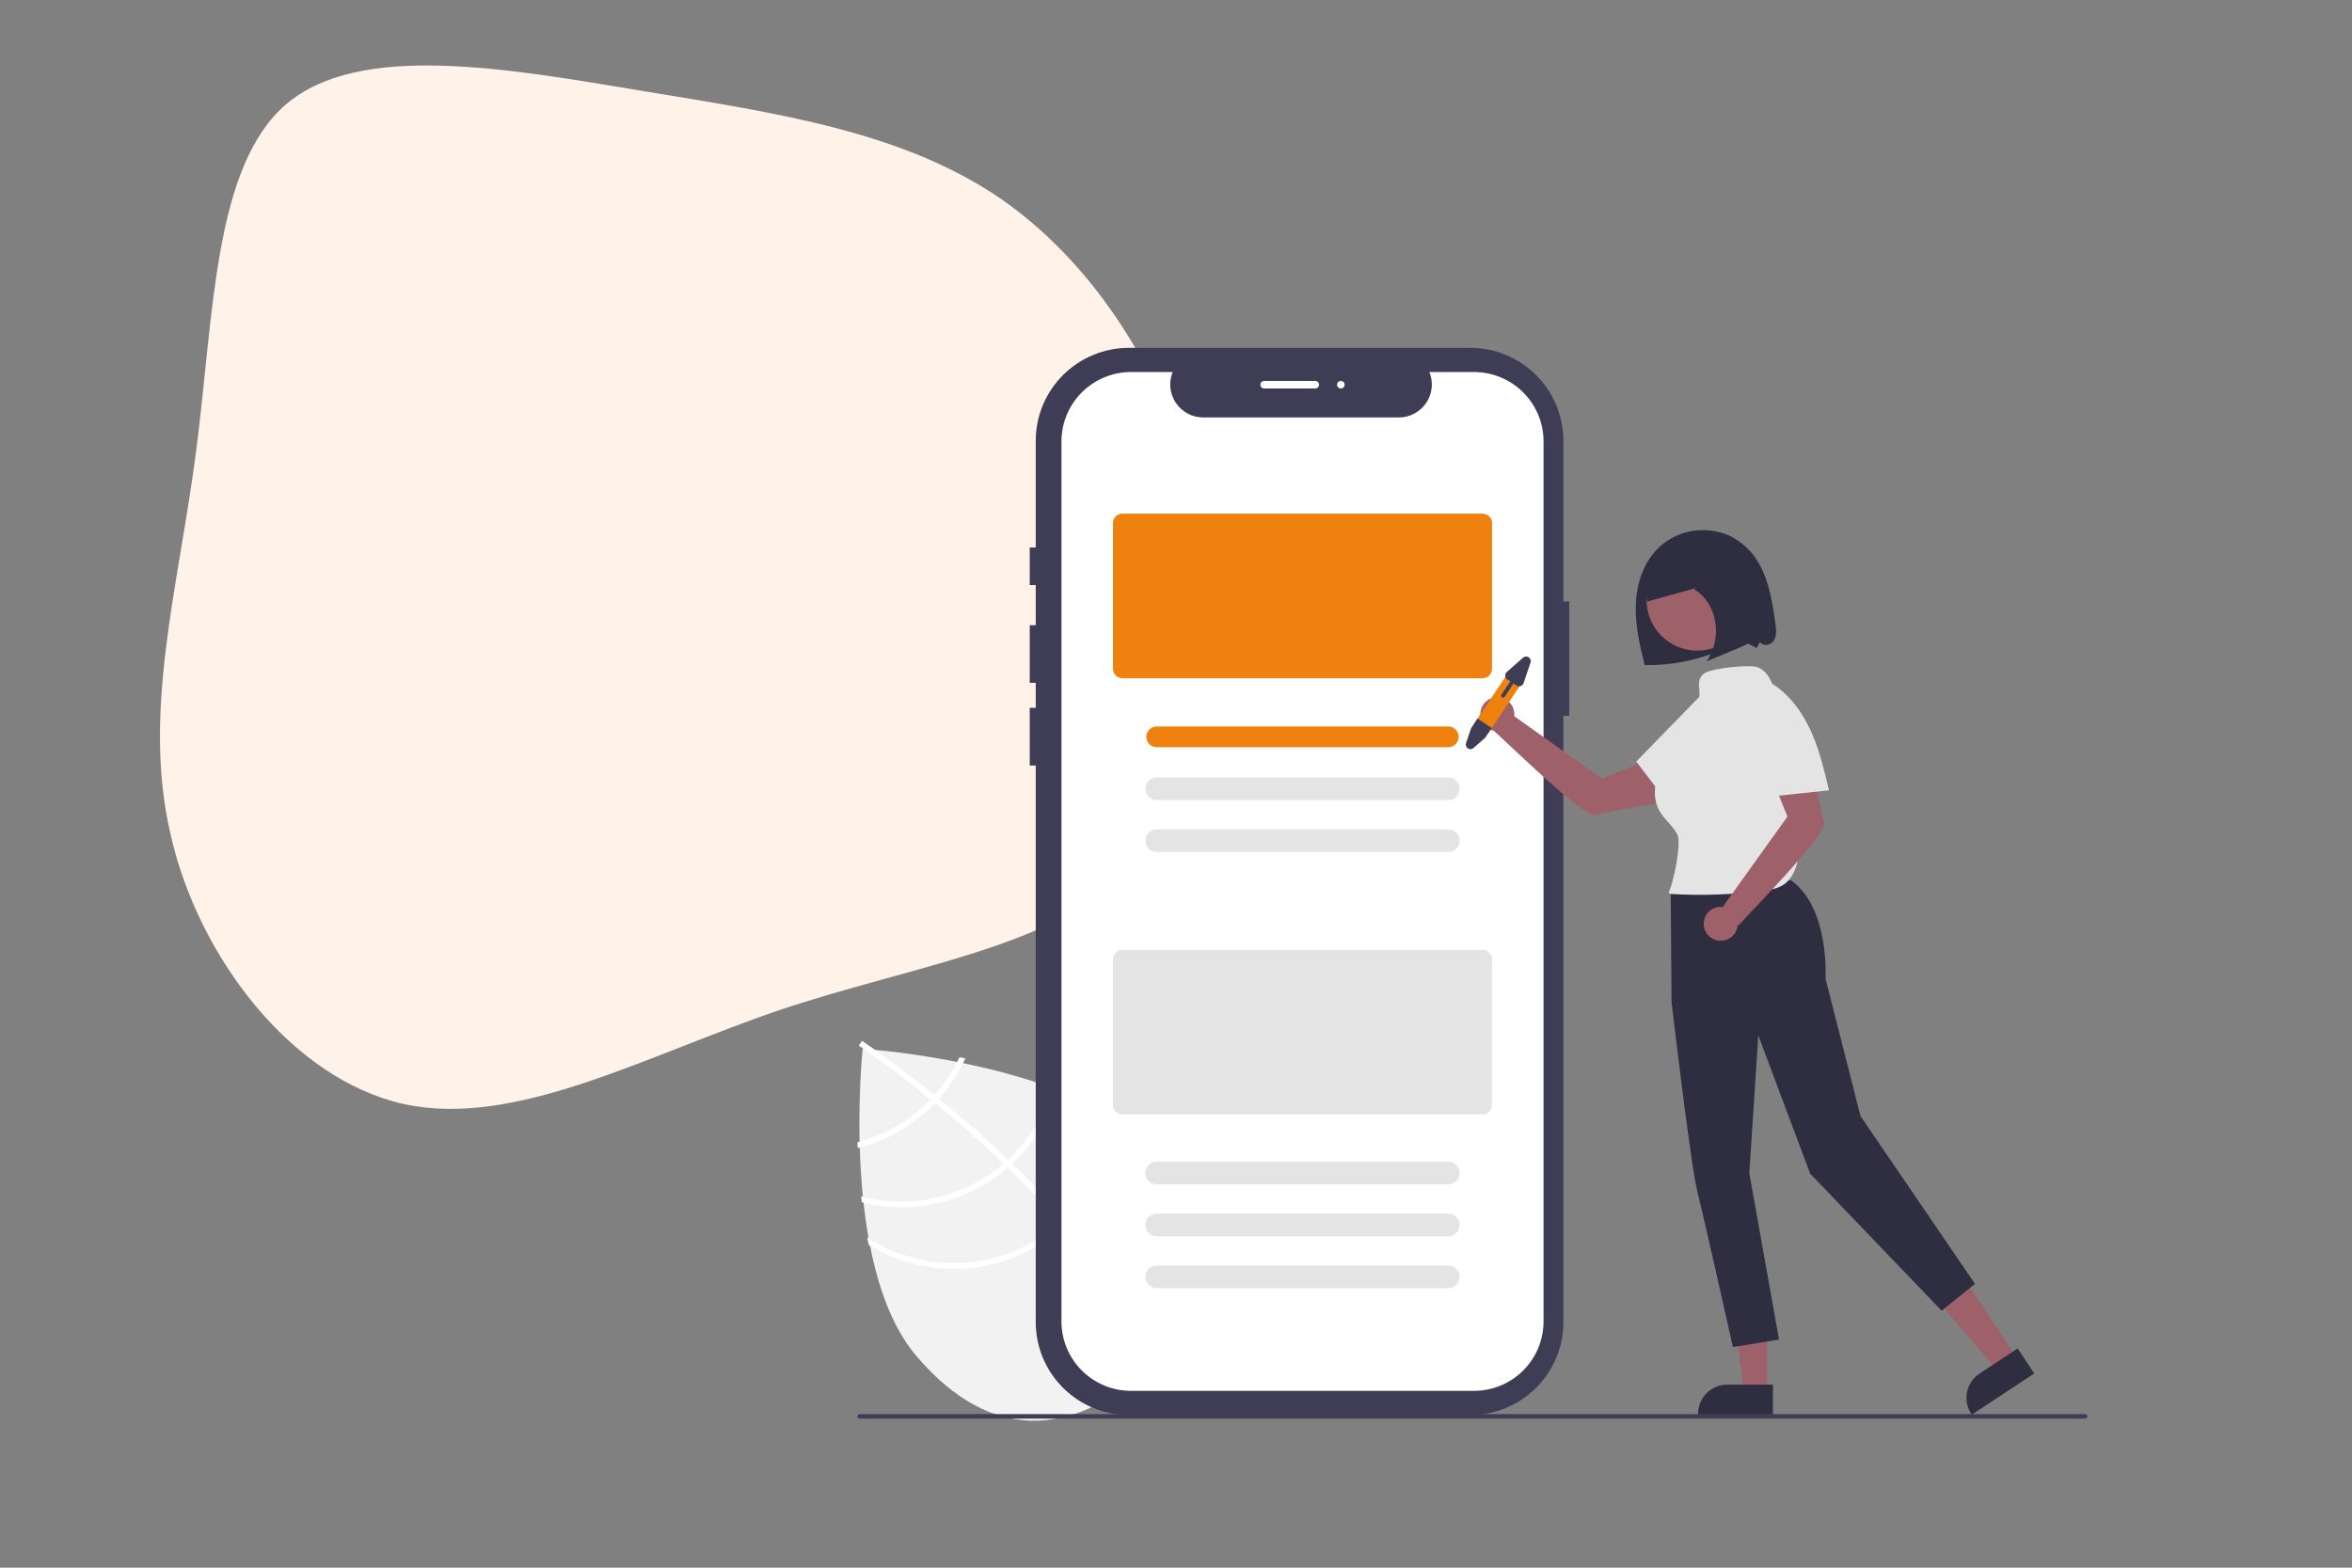 <svg width="480" height="320" viewBox="0 0 480 320" fill="none" xmlns="http://www.w3.org/2000/svg">
<rect x="0" y="0" width="480" height="320" fill="#808080" stroke="none"/>
<g clip-path="url(#clip0_422_7414)">
<g clip-path="url(#clip1_422_7414)">
<path d="M244.916 105.542C250.463 132.212 246.889 161.014 231.027 177.273C215.056 193.431 186.688 196.942 159.18 206.145C131.783 215.45 105.136 230.344 82.39 225.352C59.534 220.258 40.481 195.384 34.826 170.377C28.963 145.373 36.388 120.133 40.013 92.16C43.649 64.393 43.582 33.788 58.519 21.176C73.456 8.565 103.396 13.948 131.002 18.543C158.817 23.133 184.395 26.83 204.561 40.79C224.629 54.856 239.382 79.08 244.916 105.542Z" fill="#FFF2E8"/>
</g>
<g clip-path="url(#clip2_422_7414)">
<path d="M222.164 225.224L219.575 245.565L215.766 222.458C197.461 215.45 176.057 214.089 176.057 214.089C176.057 214.089 171.334 258.222 186.928 276.676C202.523 295.129 218.965 292.324 232.53 280.915C246.096 269.507 251.647 253.815 236.053 235.362C232.581 231.254 227.682 227.923 222.164 225.224Z" fill="#F2F2F2"/>
<path d="M217.088 248.64L217.857 249.55C226.737 260.168 231.921 269.921 233.323 278.68C233.346 278.807 233.36 278.934 233.383 279.061L232.788 279.152L232.216 279.233C230.806 269.688 224.69 259.664 216.946 250.4C216.699 250.099 216.449 249.794 216.189 249.496C212.877 245.603 209.3 241.855 205.674 238.342C205.396 238.067 205.109 237.792 204.823 237.517C200.013 232.904 195.159 228.713 190.823 225.172C190.517 224.92 190.208 224.672 189.902 224.429C182.538 218.466 176.803 214.485 175.524 213.611C175.37 213.502 175.283 213.444 175.263 213.43L175.589 212.948L175.59 212.94L175.92 212.454C175.94 212.468 176.234 212.66 176.763 213.031C178.753 214.408 184.099 218.193 190.727 223.542C191.025 223.785 191.335 224.033 191.64 224.284C195.162 227.154 199.009 230.436 202.884 234.017C203.859 234.915 204.809 235.811 205.734 236.704C206.025 236.975 206.312 237.251 206.59 237.525C210.51 241.323 214.009 245.028 217.088 248.64Z" fill="white"/>
<path d="M190.727 223.542C190.459 223.837 190.186 224.136 189.902 224.429C189.129 225.227 188.316 225.986 187.466 226.701C183.847 229.753 179.587 231.956 175 233.148C175.012 233.546 175.024 233.945 175.036 234.351C179.891 233.133 184.403 230.824 188.227 227.601C189.135 226.838 190.001 226.027 190.823 225.172C191.103 224.882 191.376 224.584 191.64 224.284C193.835 221.828 195.643 219.053 197.002 216.054C196.598 215.97 196.203 215.886 195.817 215.803C194.511 218.619 192.796 221.227 190.727 223.542Z" fill="white"/>
<path d="M205.734 236.704C205.438 236.984 205.134 237.255 204.823 237.517C204.732 237.601 204.633 237.685 204.538 237.764C200.611 241.067 195.943 243.373 190.93 244.486C185.917 245.6 180.708 245.487 175.749 244.159C175.793 244.576 175.836 244.994 175.889 245.412C180.976 246.699 186.297 246.758 191.411 245.585C196.526 244.411 201.286 242.039 205.299 238.665C205.425 238.559 205.552 238.452 205.674 238.342C205.986 238.071 206.29 237.8 206.59 237.525C211.202 233.226 214.474 227.692 216.016 221.586C215.647 221.442 215.278 221.298 214.905 221.157C213.43 227.119 210.243 232.522 205.734 236.704Z" fill="white"/>
<path d="M217.088 248.64C216.795 248.933 216.494 249.217 216.189 249.496C215.862 249.794 215.531 250.088 215.193 250.373C209.912 254.804 203.334 257.409 196.444 257.799C189.554 258.189 182.723 256.341 176.973 252.534C177.079 253.07 177.18 253.601 177.294 254.129C183.221 257.767 190.147 259.449 197.087 258.936C204.027 258.423 210.628 255.742 215.954 251.273C216.292 250.988 216.627 250.699 216.946 250.4C217.259 250.122 217.56 249.838 217.857 249.55C223.818 243.684 227.322 235.778 227.659 227.432C227.283 227.178 226.897 226.941 226.507 226.699C226.347 234.956 222.968 242.826 217.088 248.64Z" fill="white"/>
<path d="M319.059 122.768V89.978C319.059 84.945 317.054 80.118 313.487 76.558C309.919 72.999 305.08 71 300.035 71H230.397C227.899 71 225.425 71.491 223.117 72.445C220.809 73.398 218.712 74.796 216.945 76.558C215.179 78.321 213.777 80.413 212.821 82.715C211.865 85.018 211.373 87.486 211.373 89.978V111.754H210.15V119.428H211.373V127.612H210.15V139.377H211.373V144.493H210.15V156.258H211.373V269.865C211.373 272.358 211.865 274.825 212.821 277.128C213.777 279.43 215.179 281.522 216.945 283.285C218.712 285.047 220.809 286.445 223.117 287.399C225.425 288.352 227.899 288.843 230.397 288.843H300.035C302.533 288.843 305.007 288.352 307.315 287.399C309.623 286.445 311.72 285.047 313.487 283.285C315.253 281.523 316.655 279.43 317.611 277.128C318.567 274.825 319.059 272.358 319.059 269.865V146.108H320.259V122.768H319.059Z" fill="#3F3D56"/>
<path d="M300.802 75.937H291.712C292.13 76.96 292.29 78.069 292.177 79.167C292.064 80.266 291.682 81.32 291.065 82.236C290.447 83.152 289.614 83.903 288.637 84.423C287.66 84.942 286.57 85.213 285.463 85.213H245.569C244.462 85.213 243.372 84.942 242.395 84.423C241.418 83.903 240.584 83.152 239.967 82.236C239.35 81.32 238.968 80.266 238.855 79.167C238.742 78.069 238.901 76.96 239.319 75.937H230.829C227.061 75.937 223.448 77.43 220.784 80.088C218.119 82.746 216.623 86.351 216.623 90.11V269.733C216.623 271.594 216.99 273.437 217.704 275.157C218.418 276.876 219.464 278.439 220.784 279.755C222.103 281.071 223.669 282.115 225.393 282.827C227.116 283.539 228.964 283.906 230.829 283.906H300.803C304.57 283.906 308.184 282.413 310.848 279.755C313.512 277.097 315.009 273.492 315.009 269.733V90.11C315.009 88.249 314.642 86.406 313.928 84.686C313.214 82.967 312.167 81.404 310.848 80.088C309.529 78.772 307.963 77.728 306.239 77.016C304.516 76.304 302.668 75.937 300.802 75.937Z" fill="white"/>
<path d="M302.562 138.448H229.069C228.557 138.448 228.066 138.244 227.704 137.883C227.342 137.522 227.138 137.032 227.137 136.521V106.773C227.138 106.262 227.342 105.772 227.704 105.411C228.066 105.05 228.557 104.846 229.069 104.846H302.562C303.075 104.846 303.566 105.05 303.928 105.411C304.29 105.772 304.494 106.262 304.494 106.773V136.521C304.494 137.032 304.29 137.522 303.928 137.883C303.566 138.244 303.075 138.448 302.562 138.448Z" fill="#EF810F"/>
<path d="M295.564 152.526H236.067C235.503 152.526 234.963 152.303 234.565 151.905C234.166 151.508 233.942 150.968 233.942 150.406C233.942 149.844 234.166 149.305 234.565 148.907C234.963 148.51 235.503 148.286 236.067 148.286H295.564C296.128 148.286 296.668 148.51 297.067 148.907C297.465 149.305 297.689 149.844 297.689 150.406C297.689 150.968 297.465 151.508 297.067 151.905C296.668 152.303 296.128 152.526 295.564 152.526Z" fill="#EF810F"/>
<path d="M295.565 163.318H236.067C235.452 163.318 234.863 163.074 234.428 162.64C233.993 162.207 233.749 161.618 233.749 161.005C233.749 160.392 233.993 159.804 234.428 159.37C234.863 158.936 235.452 158.693 236.067 158.693H295.565C296.179 158.693 296.769 158.936 297.204 159.37C297.638 159.804 297.883 160.392 297.883 161.005C297.883 161.618 297.638 162.207 297.204 162.64C296.769 163.074 296.179 163.318 295.565 163.318Z" fill="#E4E4E4"/>
<path d="M295.565 173.916H236.067C235.452 173.916 234.863 173.673 234.428 173.239C233.993 172.805 233.749 172.217 233.749 171.604C233.749 170.991 233.993 170.402 234.428 169.969C234.863 169.535 235.452 169.292 236.067 169.292H295.565C296.179 169.292 296.769 169.535 297.204 169.969C297.638 170.402 297.883 170.991 297.883 171.604C297.883 172.217 297.638 172.805 297.204 173.239C296.769 173.673 296.179 173.916 295.565 173.916Z" fill="#E4E4E4"/>
<path d="M302.562 227.479H229.069C228.557 227.478 228.066 227.275 227.704 226.914C227.342 226.552 227.138 226.063 227.137 225.552V195.803C227.138 195.292 227.342 194.803 227.704 194.441C228.066 194.08 228.557 193.877 229.069 193.876H302.562C303.075 193.877 303.566 194.08 303.928 194.441C304.29 194.803 304.494 195.292 304.494 195.803V225.552C304.494 226.063 304.29 226.552 303.928 226.914C303.566 227.275 303.075 227.478 302.562 227.479Z" fill="#E4E4E4"/>
<path d="M295.565 241.749H236.067C235.452 241.749 234.863 241.506 234.428 241.072C233.993 240.638 233.749 240.05 233.749 239.437C233.749 238.823 233.993 238.235 234.428 237.802C234.863 237.368 235.452 237.124 236.067 237.124H295.565C296.179 237.124 296.769 237.368 297.204 237.802C297.638 238.235 297.883 238.823 297.883 239.437C297.883 240.05 297.638 240.638 297.204 241.072C296.769 241.506 296.179 241.749 295.565 241.749Z" fill="#E4E4E4"/>
<path d="M295.565 252.348H236.067C235.452 252.348 234.863 252.104 234.428 251.671C233.993 251.237 233.749 250.649 233.749 250.036C233.749 249.422 233.993 248.834 234.428 248.4C234.863 247.967 235.452 247.723 236.067 247.723H295.565C296.179 247.723 296.769 247.967 297.204 248.4C297.638 248.834 297.883 249.422 297.883 250.036C297.883 250.649 297.638 251.237 297.204 251.671C296.769 252.104 296.179 252.348 295.565 252.348Z" fill="#E4E4E4"/>
<path d="M295.565 262.947H236.067C235.452 262.947 234.863 262.703 234.428 262.27C233.993 261.836 233.749 261.248 233.749 260.635C233.749 260.021 233.993 259.433 234.428 258.999C234.863 258.566 235.452 258.322 236.067 258.322H295.565C296.179 258.322 296.769 258.566 297.204 258.999C297.638 259.433 297.883 260.021 297.883 260.635C297.883 261.248 297.638 261.836 297.204 262.27C296.769 262.703 296.179 262.947 295.565 262.947Z" fill="#E4E4E4"/>
<path d="M362.341 127.4C361.594 121.932 360.656 116.06 356.79 112.112C355.563 110.859 354.094 109.868 352.473 109.196C350.851 108.525 349.11 108.188 347.355 108.207C345.599 108.225 343.866 108.597 342.259 109.302C340.651 110.006 339.204 111.028 338.003 112.306C335.189 115.301 333.946 119.507 333.832 123.611C333.718 127.716 334.634 131.774 335.651 135.752C341.03 135.86 346.369 134.811 351.306 132.678C352.516 132.089 353.771 131.598 355.06 131.208C356.364 130.877 357.294 131.711 358.507 132.292L359.173 131.019C359.718 132.032 361.406 131.732 362.019 130.758C362.631 129.785 362.497 128.539 362.341 127.4Z" fill="#2F2E41"/>
<path d="M411.612 277.199L407.661 279.806L395.703 265.844L401.534 261.997L411.612 277.199Z" fill="#9E616A"/>
<path d="M415.152 280.355L402.413 288.759L402.306 288.598C401.437 287.286 401.125 285.684 401.44 284.143C401.755 282.602 402.671 281.248 403.985 280.381L411.766 275.248L415.152 280.355Z" fill="#2F2E41"/>
<path d="M360.612 284.179H355.876L353.623 265.953L360.613 265.954L360.612 284.179Z" fill="#9E616A"/>
<path d="M361.82 288.759L346.547 288.759V288.566C346.547 286.993 347.174 285.485 348.289 284.373C349.403 283.261 350.915 282.636 352.492 282.636L361.82 282.636L361.82 288.759Z" fill="#2F2E41"/>
<path d="M326.912 158.931L309.028 146.187C309.107 145.519 308.99 144.843 308.691 144.241C308.391 143.639 307.923 143.136 307.343 142.795C306.762 142.453 306.095 142.287 305.422 142.317C304.748 142.347 304.099 142.571 303.551 142.963C303.003 143.355 302.581 143.897 302.337 144.523C302.092 145.15 302.036 145.833 302.174 146.491C302.312 147.149 302.638 147.753 303.114 148.229C303.59 148.706 304.194 149.033 304.853 149.173C307.088 151.046 323.416 167.245 325.754 166.39C328.127 165.523 338.501 163.953 338.501 163.953L338.79 154.127L326.912 158.931Z" fill="#9E616A"/>
<path d="M340.963 182.118L341.132 204.54C341.132 204.54 345.002 237.764 346.43 243.376C347.857 248.988 353.651 274.959 353.651 274.959L363.07 273.443L357.004 239.489L358.838 211.347L369.41 239.551L396.255 267.545L403.059 262.068L379.692 227.812L372.555 199.75C372.555 199.75 373.443 185.235 365.446 179.646L340.963 182.118Z" fill="#2F2E41"/>
<path d="M346.373 132.811C352.075 132.811 356.697 128.2 356.697 122.513C356.697 116.825 352.075 112.214 346.373 112.214C340.672 112.214 336.05 116.825 336.05 122.513C336.05 128.2 340.672 132.811 346.373 132.811Z" fill="#9E616A"/>
<path d="M349.06 185.736L345.223 194.28L356.357 199.256L360.194 190.712L349.06 185.736Z" fill="#2F2E41"/>
<path d="M362.908 142.328C361.692 139.913 361.1 136.929 358.507 136.146C356.755 135.617 349.672 136.409 348.076 137.302C345.42 138.787 347.826 141.569 346.26 144.173C344.557 147.003 342.854 149.833 341.152 152.664C339.981 154.609 338.798 156.583 338.165 158.763C337.532 160.942 337.502 163.389 338.58 165.387C339.545 167.175 341.293 168.444 342.264 170.229C343.273 172.086 341.461 180.378 340.522 182.271L340.973 182.479C347.218 182.844 353.484 182.634 359.691 181.85C361.231 181.656 362.831 181.402 364.1 180.51C365.97 179.196 366.709 176.811 367.171 174.577C369.394 163.654 367.894 152.303 362.908 142.328Z" fill="#E4E4E4"/>
<path d="M341.781 165.72C344.577 162.978 347.389 160.219 349.691 157.052C351.993 153.886 353.784 150.261 354.284 146.381C354.498 145.143 354.413 143.872 354.036 142.673C353.607 141.498 352.657 140.455 351.432 140.187C349.473 139.758 347.691 141.318 346.293 142.753C342.17 146.984 338.047 151.216 333.924 155.447C336.551 158.896 339.177 162.344 341.803 165.793L341.781 165.72Z" fill="#E4E4E4"/>
<path d="M372.265 167.832C371.396 165.465 369.822 155.116 369.822 155.116L359.972 154.828L364.788 166.677L351.647 185.029C351.647 185.029 351.671 185.069 351.715 185.141C351.024 185.03 350.316 185.13 349.683 185.428C349.05 185.725 348.522 186.207 348.168 186.809C347.814 187.411 347.65 188.105 347.698 188.802C347.746 189.498 348.003 190.164 348.437 190.712C348.87 191.26 349.46 191.665 350.127 191.873C350.795 192.081 351.511 192.084 352.18 191.88C352.849 191.676 353.441 191.275 353.878 190.73C354.315 190.185 354.578 189.521 354.63 188.825C354.679 188.853 354.735 188.863 354.79 188.853C354.845 188.844 354.895 188.816 354.932 188.774C356.394 186.943 373.134 170.199 372.265 167.832Z" fill="#9E616A"/>
<path d="M373.266 161.296C372.362 157.49 371.452 153.662 369.927 150.058C368.403 146.454 366.221 143.049 363.152 140.614C362.201 139.791 361.067 139.205 359.844 138.906C358.614 138.664 357.227 138.935 356.364 139.842C354.981 141.292 355.397 143.62 355.904 145.556C357.399 151.266 358.894 156.975 360.389 162.684C364.706 162.228 369.024 161.771 373.341 161.315L373.266 161.296Z" fill="#E4E4E4"/>
<path d="M359.279 123.314C358.956 120.822 358.619 118.31 357.861 115.964C357.103 113.619 355.88 111.421 354.127 110.092C351.351 107.988 347.757 108.394 344.645 109.605C342.238 110.54 339.888 111.963 338.191 114.25C336.493 116.537 335.54 119.801 336.171 122.791C339.491 121.869 342.811 120.947 346.131 120.026L345.768 120.328C347.922 121.539 349.559 124.044 350.047 126.881C350.539 129.709 349.91 132.616 348.295 134.99C350.559 134.046 352.823 133.102 355.087 132.158C356.485 131.576 357.981 130.904 358.809 129.41C359.77 127.678 359.547 125.381 359.279 123.314Z" fill="#2F2E41"/>
<path d="M310.538 139.459L303.897 149.402C303.738 149.641 303.523 149.836 303.269 149.971C303.016 150.106 302.733 150.175 302.446 150.173C302.104 150.173 301.77 150.072 301.486 149.884C301.202 149.695 300.98 149.426 300.848 149.111C300.802 149.005 300.767 148.895 300.744 148.781C300.655 148.33 300.748 147.861 301.003 147.479L307.644 137.536C307.771 137.346 307.933 137.183 308.123 137.056C308.313 136.93 308.526 136.841 308.749 136.797C308.973 136.752 309.204 136.752 309.428 136.796C309.652 136.84 309.865 136.928 310.055 137.054C310.245 137.18 310.408 137.343 310.535 137.532C310.662 137.721 310.751 137.933 310.796 138.157C310.84 138.38 310.841 138.61 310.796 138.833C310.752 139.057 310.664 139.269 310.538 139.459Z" fill="#EF810F"/>
<path d="M304.433 148.6L303.088 150.601L300.71 152.692C300.553 152.83 300.355 152.912 300.147 152.926C299.939 152.94 299.732 152.885 299.558 152.77C299.384 152.655 299.254 152.485 299.187 152.288C299.119 152.091 299.119 151.877 299.187 151.68L300.228 148.639L301.539 146.677L304.433 148.6Z" fill="#3F3D56"/>
<path d="M310.831 134.245L307.503 137.171C307.394 137.267 307.309 137.387 307.253 137.521C307.198 137.655 307.174 137.799 307.184 137.944C307.194 138.089 307.237 138.229 307.31 138.354C307.383 138.48 307.483 138.587 307.604 138.667L308.234 139.085L306.413 141.812C306.385 141.854 306.365 141.901 306.355 141.951C306.346 142 306.346 142.052 306.356 142.101C306.366 142.151 306.385 142.198 306.414 142.24C306.442 142.282 306.478 142.318 306.52 142.346C306.562 142.374 306.61 142.394 306.66 142.404C306.709 142.413 306.761 142.413 306.81 142.403C306.86 142.393 306.907 142.374 306.95 142.346C306.992 142.317 307.028 142.281 307.056 142.239L308.877 139.513L309.507 139.931C309.715 140.07 309.971 140.121 310.217 140.072C310.463 140.023 310.68 139.879 310.82 139.671C310.866 139.602 310.903 139.527 310.929 139.449L312.355 135.258C312.422 135.06 312.422 134.847 312.355 134.65C312.287 134.452 312.157 134.283 311.983 134.167C311.809 134.052 311.602 133.997 311.394 134.011C311.186 134.025 310.988 134.107 310.831 134.245Z" fill="#3F3D56"/>
<path d="M425.54 289.572H175.46C175.338 289.571 175.221 289.523 175.135 289.437C175.049 289.351 175.001 289.234 175.001 289.113C175.001 288.991 175.049 288.875 175.135 288.789C175.221 288.703 175.338 288.654 175.46 288.654H425.54C425.662 288.654 425.778 288.703 425.864 288.789C425.95 288.875 425.999 288.991 425.999 289.113C425.999 289.234 425.95 289.351 425.864 289.437C425.778 289.523 425.662 289.571 425.54 289.572Z" fill="#3F3D56"/>
<path d="M268.424 79.297H257.992C257.787 79.297 257.591 79.216 257.446 79.072C257.301 78.927 257.219 78.731 257.219 78.526C257.219 78.322 257.301 78.126 257.446 77.981C257.591 77.837 257.787 77.756 257.992 77.756H268.424C268.628 77.756 268.825 77.837 268.97 77.981C269.115 78.126 269.196 78.322 269.196 78.526C269.196 78.731 269.115 78.927 268.97 79.072C268.825 79.216 268.628 79.297 268.424 79.297Z" fill="white"/>
<path d="M273.639 79.297C274.066 79.297 274.412 78.952 274.412 78.526C274.412 78.101 274.066 77.756 273.639 77.756C273.213 77.756 272.867 78.101 272.867 78.526C272.867 78.952 273.213 79.297 273.639 79.297Z" fill="white"/>
</g>
</g>
<defs>
<clipPath id="clip0_422_7414">
<rect width="480" height="320" fill="white"/>
</clipPath>
<clipPath id="clip1_422_7414">
<rect width="299.786" height="287.421" fill="white" transform="translate(118.205 -91) rotate(42.778)"/>
</clipPath>
<clipPath id="clip2_422_7414">
<rect width="251" height="219" fill="white" transform="translate(175 71)"/>
</clipPath>
</defs>
</svg>

